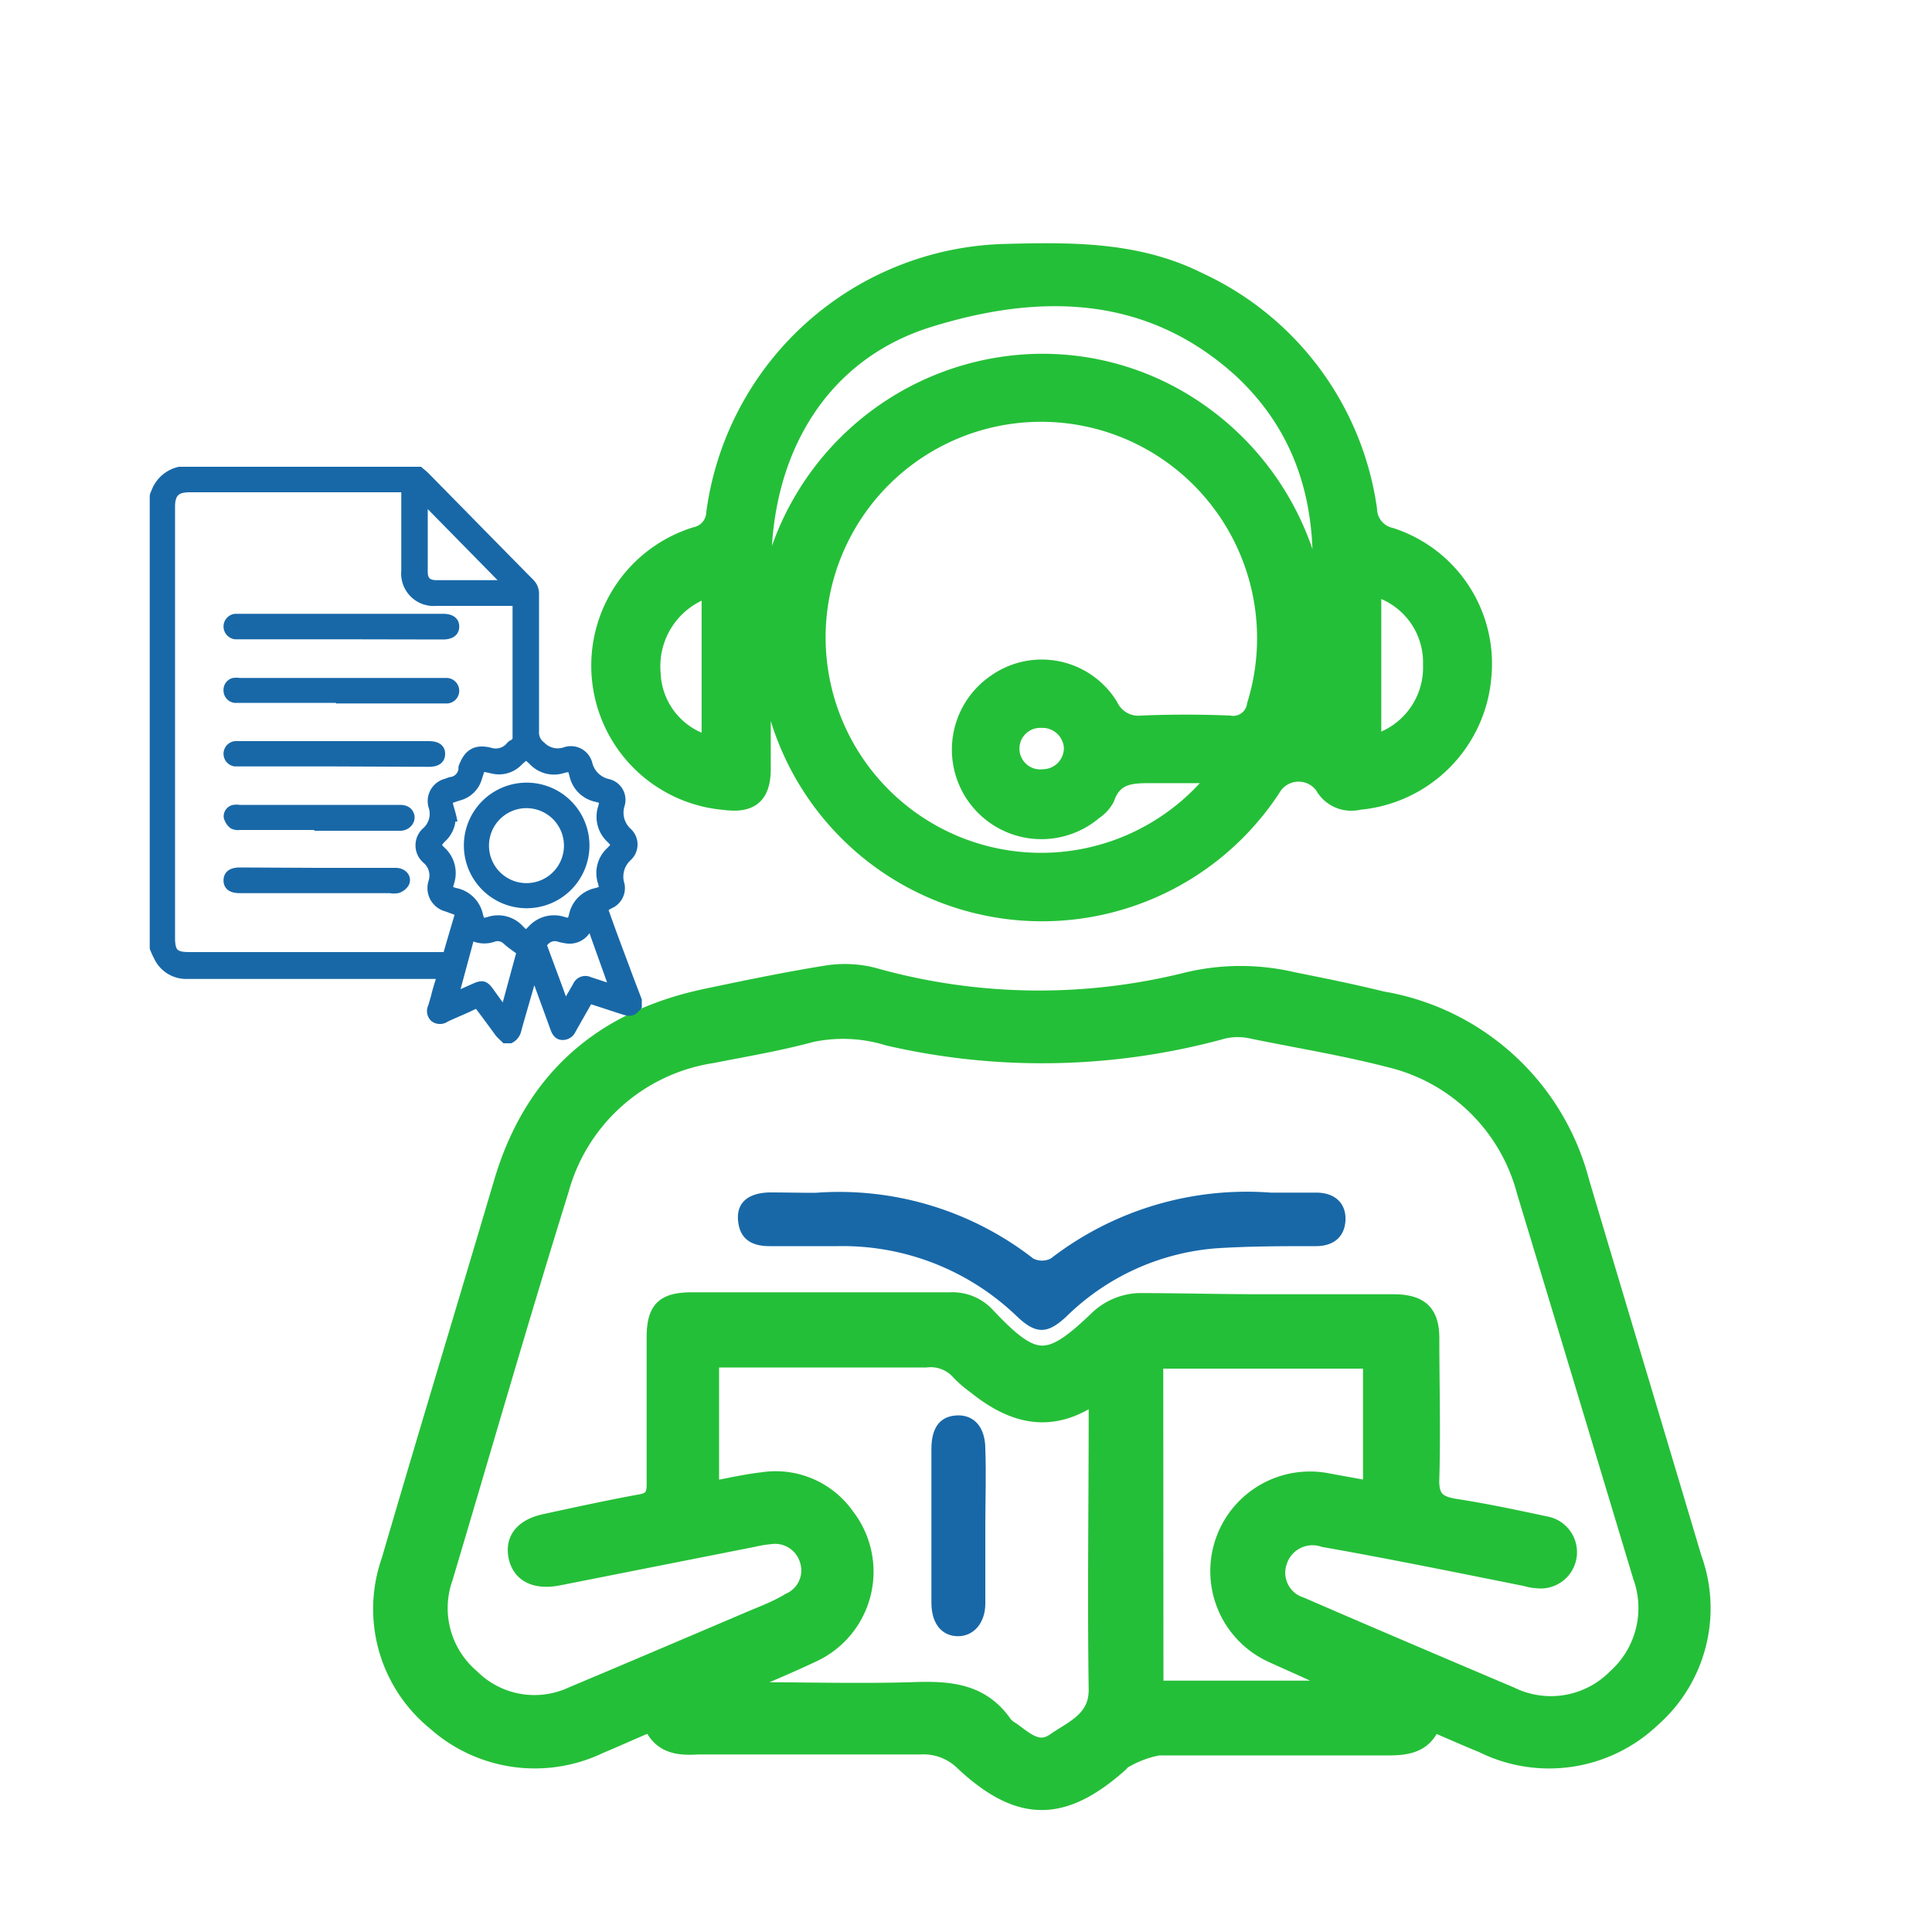 <svg id="Layer_1" data-name="Layer 1" xmlns="http://www.w3.org/2000/svg" viewBox="0 0 100 100"><defs><style>.cls-1,.cls-2{fill:#24bf38;stroke:#24bf38;}.cls-1,.cls-2,.cls-4{stroke-miterlimit:10;}.cls-2{stroke-width:0.75px;}.cls-3,.cls-4{fill:#1868a8;}.cls-4{stroke:#1868a8;stroke-width:0.5px;}</style></defs><title>Untitled-1</title><path class="cls-1" d="M33.75,89.1c-1,.41-1.84.8-2.73,1.17a7.67,7.67,0,0,1-8.45-1.19,7.48,7.48,0,0,1-2.33-8.29c1.91-6.54,3.89-13.05,5.82-19.58,1.58-5.34,5.18-8.43,10.56-9.55,2-.42,4.07-.85,6.12-1.18a5.93,5.93,0,0,1,2.41.09,31.67,31.67,0,0,0,16.37.24,11.78,11.78,0,0,1,5.38,0c1.55.31,3.09.62,4.63,1A12.78,12.78,0,0,1,81.77,61.2c1.93,6.49,3.89,13,5.81,19.45a7.55,7.55,0,0,1-2.11,8.27,7.67,7.67,0,0,1-8.71,1.31c-.86-.35-1.71-.73-2.65-1.13-.42,1.2-1.37,1.27-2.43,1.26-3.9,0-7.82,0-11.72,0a5.56,5.56,0,0,0-1.8.67c-.1,0-.16.14-.24.21-2.92,2.6-5.13,2.61-8-.06a3,3,0,0,0-2.28-.87c-3.84,0-7.68,0-11.52,0C35.07,90.38,34.19,90.26,33.75,89.1ZM65.36,67.49h6.78C73.5,67.5,74,68,74,69.29c0,2.4.07,4.81,0,7.21-.05,1.09.36,1.43,1.33,1.58,1.56.24,3.1.57,4.65.9a1.38,1.38,0,1,1-.47,2.72c-.22,0-.43-.08-.64-.12-3.44-.69-6.88-1.39-10.33-2a1.9,1.9,0,0,0-2.42,1.24,1.84,1.84,0,0,0,1.19,2.34c3.62,1.57,7.24,3.11,10.87,4.65a4.79,4.79,0,0,0,5.49-.93,4.89,4.89,0,0,0,1.34-5.32C83,74.88,81,68.25,79,61.64a9.61,9.61,0,0,0-7.06-6.89c-2.35-.61-4.76-1-7.15-1.49a3.42,3.42,0,0,0-1.46,0A35.27,35.27,0,0,1,46,53.63a8,8,0,0,0-4-.19c-1.69.46-3.43.75-5.15,1.09a9.72,9.72,0,0,0-7.91,7.06c-2.08,6.67-4,13.37-6,20.07a4.77,4.77,0,0,0,1.4,5.2,4.7,4.7,0,0,0,5.3.94c3-1.26,6.07-2.57,9.1-3.86.72-.31,1.47-.58,2.16-1a1.81,1.81,0,0,0,1-2.17,1.85,1.85,0,0,0-2.06-1.34,6,6,0,0,0-.85.14l-10.11,2c-1.14.22-1.88-.15-2.06-1s.28-1.48,1.45-1.72c1.61-.35,3.22-.7,4.85-1,.69-.11.86-.42.85-1.07,0-2.51,0-5,0-7.53,0-1.44.42-1.86,1.86-1.86,4.45,0,8.9,0,13.34,0a2.35,2.35,0,0,1,1.89.79c2.49,2.63,3.25,2.59,5.86.08a3.22,3.22,0,0,1,2-.83C61,67.43,63.17,67.49,65.36,67.49Zm-28.64,9.7c1-.18,1.88-.39,2.77-.49a4.39,4.39,0,0,1,4.24,1.8A4.62,4.62,0,0,1,42,85.56c-1.31.62-2.66,1.17-4,1.75a1.86,1.86,0,0,0,1,.26c2.72,0,5.45.08,8.17,0,1.87-.07,3.57,0,4.75,1.72a1.57,1.57,0,0,0,.42.34c.69.49,1.39,1.19,2.3.55s2.23-1.12,2.21-2.74c-.07-4.77,0-9.54,0-14.3,0-.3,0-.59-.09-1.06-2.31,1.7-4.31,1.13-6.21-.4a6.17,6.17,0,0,1-.82-.7,2.06,2.06,0,0,0-1.8-.7c-3.34,0-6.67,0-10,0H36.72Zm23,10.3H69.86c-1.3-.76-2.65-1.31-4-1.93a4.66,4.66,0,0,1,2.88-8.8l2.31.42V70.34H59.71Z"/><path class="cls-2" d="M39.52,35c0,1.6,0,3.2,0,4.79,0,1.41-.62,1.94-2,1.76A7.12,7.12,0,0,1,36,27.65a1.18,1.18,0,0,0,.93-1.1A15.63,15.63,0,0,1,52.06,13c3.41-.09,6.82-.12,10,1.47A15.46,15.46,0,0,1,70.9,26.36,1.4,1.4,0,0,0,72,27.69,7,7,0,0,1,76.82,35a7.13,7.13,0,0,1-6.47,6.54,1.72,1.72,0,0,1-1.92-.85,1.52,1.52,0,0,0-2.43,0,14.31,14.31,0,0,1-26.09-4.83c0-.3-.14-.6-.21-.89Zm23.42,5.16c-1.32,0-2.33,0-3.33,0s-1.9,0-2.3,1.18a1.93,1.93,0,0,1-.64.7,4.26,4.26,0,1,1-5.18-6.75,4.19,4.19,0,0,1,6,1.22,1.58,1.58,0,0,0,1.62.9c1.5-.06,3-.06,4.52,0a1.1,1.1,0,0,0,1.29-.94A11.59,11.59,0,0,0,60,23.21a11.53,11.53,0,1,0,2.94,16.92Zm-23.31-9A14.52,14.52,0,0,1,53.34,18.7a14.15,14.15,0,0,1,8.54,2.41,14.65,14.65,0,0,1,6.33,10.06c.47-4.62-.52-8.76-4-12-4.8-4.35-10.52-4.36-16.17-2.59C42,18.48,39,24.27,39.63,31.1Zm31.49-.62V38.4a4,4,0,0,0,2.91-4A3.94,3.94,0,0,0,71.12,30.48Zm-34.43,0a4.14,4.14,0,0,0-2.87,4.31,3.88,3.88,0,0,0,2.87,3.6ZM53.9,37.3A1.45,1.45,0,1,0,54,40.19a1.47,1.47,0,0,0,1.44-1.53A1.49,1.49,0,0,0,53.9,37.3Zm13.77,0,.4.06c.55-.71.17-1.55,0-2.35Z"/><path class="cls-3" d="M42.2,61.74a16.37,16.37,0,0,1,11.28,3.4,1,1,0,0,0,.91,0,16.59,16.59,0,0,1,11.38-3.41c.78,0,1.58,0,2.36,0,1,0,1.56.59,1.51,1.45s-.63,1.31-1.5,1.32c-1.72,0-3.45,0-5.16.11a12.44,12.44,0,0,0-7.77,3.52c-1,.94-1.59.94-2.58,0a13,13,0,0,0-9.26-3.63H39.82c-.92,0-1.54-.37-1.62-1.34s.6-1.42,1.64-1.44C40.62,61.72,41.41,61.74,42.2,61.74Z"/><path class="cls-3" d="M51,79c0,1.32,0,2.65,0,4,0,1-.6,1.69-1.41,1.69s-1.37-.61-1.38-1.7q0-4,0-8c0-1.14.48-1.7,1.34-1.73S51,73.86,51,75C51.05,76.32,51,77.64,51,79Z"/><path class="cls-4" d="M8,49.06V25.7c0-.1.07-.19.1-.29a1.7,1.7,0,0,1,1.19-1H21.7c.09.08.2.16.29.25,1.81,1.84,3.61,3.68,5.43,5.52a.77.77,0,0,1,.23.57c0,2.37,0,4.73,0,7.1a.88.88,0,0,0,.35.77,1.22,1.22,0,0,0,1.23.31.89.89,0,0,1,1.19.64,1.4,1.4,0,0,0,1.05,1,.85.85,0,0,1,.62,1.07,1.38,1.38,0,0,0,.38,1.44.85.85,0,0,1,0,1.26,1.4,1.4,0,0,0-.39,1.46.89.89,0,0,1-.56,1L31.2,47c0,.08.05.16.08.23.35,1,.7,1.92,1.06,2.88.2.56.42,1.11.63,1.67v.29c-.24.28-.34.31-.71.19l-1.78-.58-.91,1.6a.48.48,0,0,1-.45.3c-.22,0-.32-.17-.39-.37l-1-2.74c0-.07-.06-.14-.11-.26-.3,1.07-.6,2.07-.88,3.08a.65.65,0,0,1-.34.46h-.24c-.1-.1-.21-.19-.3-.3-.33-.45-.65-.89-1-1.35-.1-.13-.18-.18-.35-.1-.48.24-1,.44-1.46.66a.47.47,0,0,1-.56,0,.45.45,0,0,1-.09-.53c.07-.23.14-.47.2-.71s.2-.68.3-1H9.69A1.58,1.58,0,0,1,8.2,49.5,4,4,0,0,1,8,49.06Zm15.15.47c.21-.73.42-1.44.63-2.15a.19.19,0,0,0-.15-.26l-.49-.18a1,1,0,0,1-.72-1.27,1.11,1.11,0,0,0-.31-1.18.94.94,0,0,1,0-1.47,1.25,1.25,0,0,0,.32-1.28.94.94,0,0,1,.67-1.19l.22-.08a.73.73,0,0,0,.66-.66l0-.09c.26-.7.63-.95,1.36-.78a1,1,0,0,0,1.09-.31.33.33,0,0,1,.15-.11.37.37,0,0,0,.2-.37c0-2.25,0-4.51,0-6.76v-.28h-4.2a1.43,1.43,0,0,1-1.56-1.56V25.23H9.81c-.69,0-1,.26-1,1v22.3c0,.81.22,1,1,1H23.18Zm.19-7.26a1.46,1.46,0,0,1-.51,1.13c-.28.33-.3.35,0,.65a1.53,1.53,0,0,1,.43,1.62c-.11.4-.09.43.31.54a1.51,1.51,0,0,1,1.18,1.16c.11.42.15.44.57.33a1.49,1.49,0,0,1,1.57.42c.32.32.35.32.66,0a1.53,1.53,0,0,1,1.6-.42c.41.11.44.09.55-.33a1.51,1.51,0,0,1,1.17-1.16c.4-.11.43-.16.32-.56a1.51,1.51,0,0,1,.42-1.58c.31-.31.32-.36,0-.68a1.52,1.52,0,0,1-.41-1.58c.11-.39.08-.45-.32-.55a1.49,1.49,0,0,1-1.16-1.15c-.12-.44-.15-.45-.59-.34a1.48,1.48,0,0,1-1.52-.38c-.37-.36-.39-.35-.77,0a1.38,1.38,0,0,1-1.35.4c-.66-.14-.57-.19-.79.47a1.34,1.34,0,0,1-1,.94l-.32.11c-.17,0-.22.15-.18.33S23.34,42.13,23.37,42.27Zm3-12-4.45-4.53V29.6c0,.46.22.67.68.68h3.77Zm4.2,17.37-.12.3a1,1,0,0,1-1.16.63,2.47,2.47,0,0,1-.29-.06.72.72,0,0,0-.81.22.27.27,0,0,0-.07.31c.25.68.5,1.35.74,2l.39,1.07.05,0,.62-1.07a.44.44,0,0,1,.6-.23l.34.11,1,.33Zm-7.08,4,1.17-.52c.33-.14.45-.11.67.19l.67.93.16.2L27,49.24c-.28-.21-.53-.37-.75-.57a.7.7,0,0,0-.68-.18,1.41,1.41,0,0,1-1.23-.11Z"/><path class="cls-4" d="M17.64,36.13H12.16a.39.39,0,0,1-.34-.39.38.38,0,0,1,.27-.4.92.92,0,0,1,.29,0H23.14a.42.42,0,0,1,.38.42.41.41,0,0,1-.36.4H17.64Z"/><path class="cls-4" d="M17.67,32.84H12.18a.42.42,0,0,1-.36-.41.41.41,0,0,1,.36-.41H22.92c.4,0,.6.14.6.41s-.2.42-.6.42Z"/><path class="cls-4" d="M17.29,39.42H12.16a.41.41,0,0,1-.34-.43.41.41,0,0,1,.36-.38h10c.41,0,.61.13.61.41s-.19.42-.6.42Z"/><path class="cls-4" d="M16.52,42.71H12.39a.54.54,0,0,1-.32-.05.75.75,0,0,1-.24-.37.35.35,0,0,1,.27-.38.82.82,0,0,1,.28,0h8.3c.3,0,.46.1.52.32s-.14.52-.49.52H16.52Z"/><path class="cls-4" d="M16.42,45.17h4.06c.35,0,.59.26.45.54a.68.68,0,0,1-.35.27,1,1,0,0,1-.38,0H12.43c-.42,0-.61-.13-.61-.41s.19-.42.6-.42Z"/><path class="cls-4" d="M27.26,46.76a3,3,0,1,1,3-3A3,3,0,0,1,27.26,46.76Zm2.18-3a2.19,2.19,0,1,0-2.17,2.2A2.19,2.19,0,0,0,29.44,43.73Z"/></svg>
